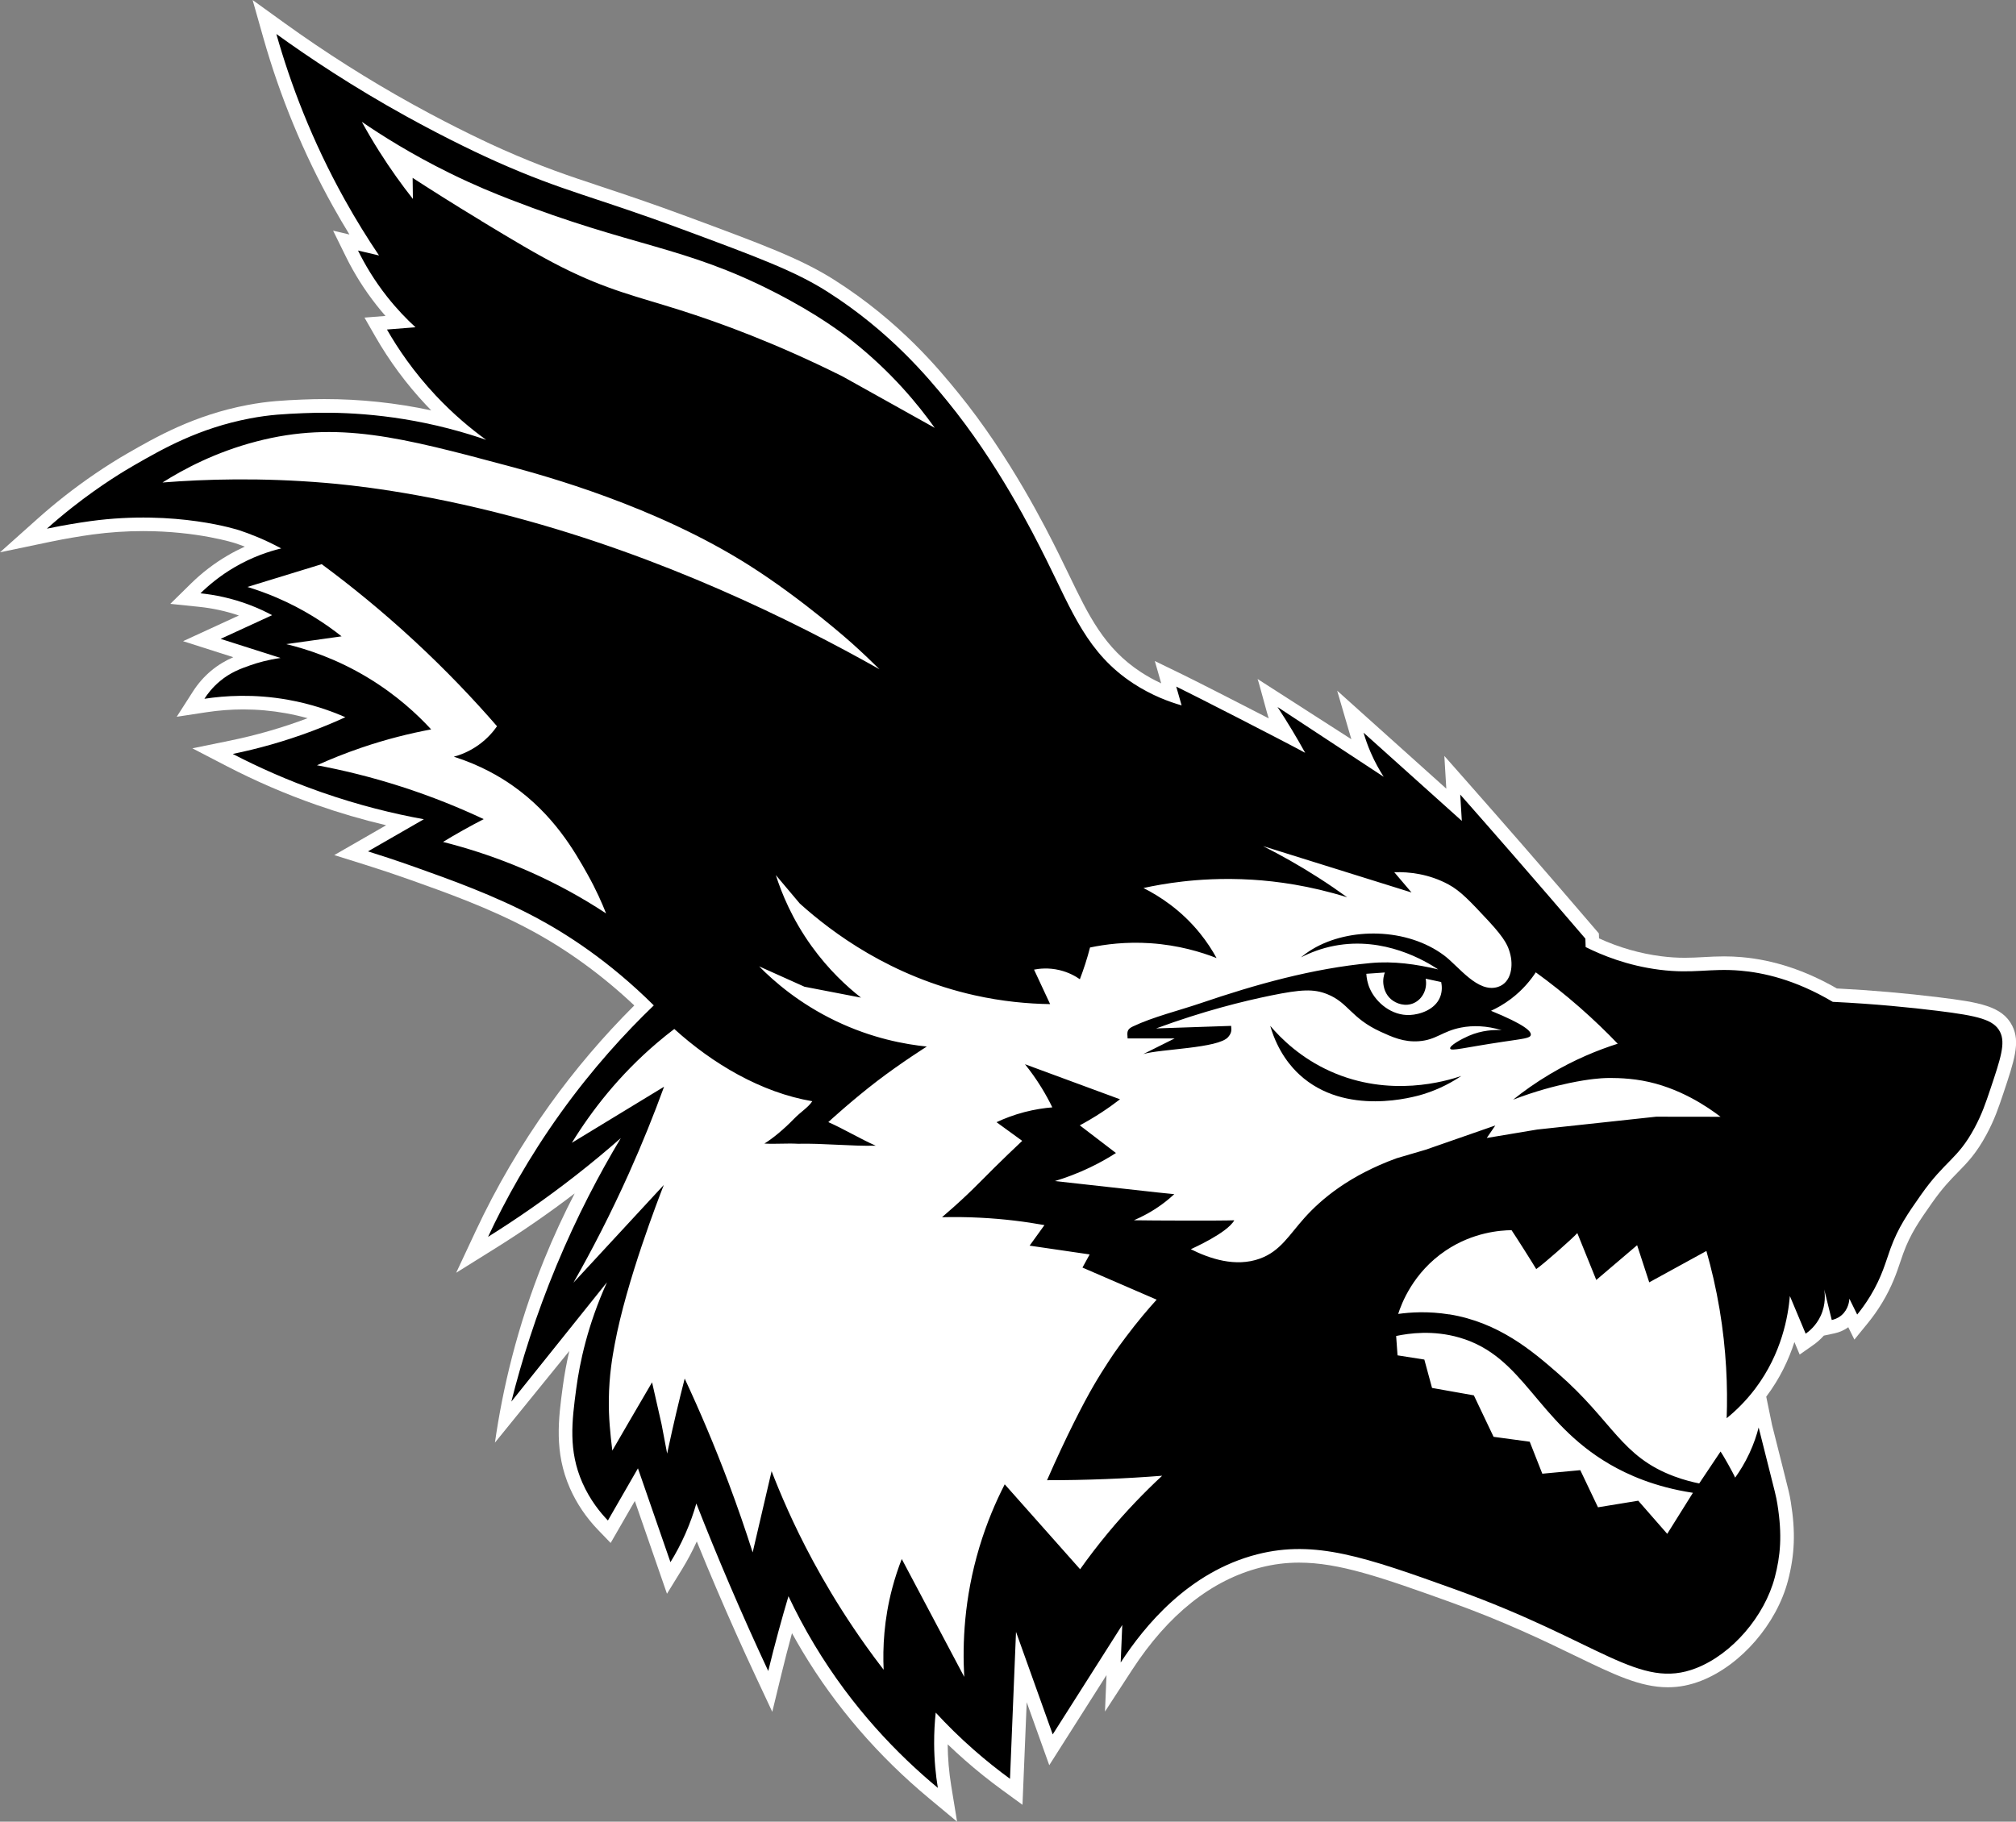 <?xml version="1.0" encoding="UTF-8"?>
<svg id="Capa_2" data-name="Capa 2" xmlns="http://www.w3.org/2000/svg" viewBox="0 0 740.93 669.68">
  <rect x="0" y="0" width="740.93" height="669.68" fill="#808080" stroke="none"/>
  <defs>
    <style>
      .cls-1 {
        fill: #fff;
      }
    </style>
  </defs>
  <g id="Capa_1-2" data-name="Capa 1">
    <g>
      <g>
        <path class="cls-1" d="M651.2,523.56c.61,2.42,1.59,6.34,2.82,11.18l1.11,4.4c2.3,9.09,2.6,10.25,3.04,13.03,1.77,10.93,1.46,19.3-1.04,28.88-4.16,15.93-17.25,31.07-31.85,36.81-4.12,1.62-8.13,2.41-12.27,2.41-10.19,0-19.77-4.64-34.27-11.66-11.46-5.55-25.72-12.45-45.56-19.6-25.82-9.3-41.14-14.56-55.75-14.56-4.77,0-9.38.58-14.08,1.78-18.11,4.61-34.03,17.29-47.29,37.67l-9.95,15.3.56-13.4-21.04,33.12-8.29-23.15-1.55,37.71-7.56-5.51c-4.68-3.42-9.27-7.09-13.63-10.93-2.13-1.88-4.24-3.81-6.3-5.79.04,5.08.47,10.19,1.29,15.21l2.16,13.21-10.29-8.56c-18.68-15.54-34.32-33.68-46.46-53.9-1.34-2.24-2.65-4.52-3.92-6.82-.05.18-.1.36-.15.54-1.31,4.8-2.56,9.69-3.74,14.54l-3.36,13.83-6.03-12.89c-4.93-10.54-9.74-21.29-14.3-31.96-2.51-5.88-4.99-11.82-7.41-17.78-1.59,3.51-3.42,6.95-5.43,10.23l-5.53,8.99-11.81-34.1-8.89,15.43-4.62-4.79c-4.39-4.56-7.87-9.72-10.34-15.32-5.87-13.32-4.22-25.56-2.63-37.39.59-4.37,1.38-8.72,2.39-13.05l-27.33,33.67c2.78-19.43,8.05-42.39,17.97-66.97,3.59-8.88,7.42-17.1,11.34-24.64-9.39,7.17-19.19,13.95-29.2,20.2l-14.35,8.96,7.17-15.32c7.59-16.23,16.74-31.84,27.19-46.4,9.32-12.98,19.76-25.26,31.1-36.55-11.93-11.25-24.88-20.64-38.55-27.93-14.88-7.95-30.76-13.6-43.52-18.15-5.73-2.04-11.54-3.98-17.29-5.78l-10.91-3.41,19.07-10.97c-8.63-2.04-17.16-4.53-25.5-7.45-11.35-3.97-22.52-8.79-33.19-14.33l-12.53-6.5,13.83-2.83c9.67-1.98,19.24-4.74,28.43-8.2.04-.01.08-.03.11-.04-2.66-.74-5.34-1.35-8.05-1.84-5.13-.92-10.38-1.39-15.61-1.39-4.5,0-9.06.35-13.53,1.03l-10.93,1.67,5.97-9.31c1.84-2.87,4.08-5.42,6.65-7.58,2.83-2.37,5.64-3.91,8.18-5.01l-18.47-5.89,20.51-9.44c-4.71-1.6-9.62-2.67-14.62-3.19l-10.58-1.09,7.58-7.45c4.05-3.98,8.58-7.45,13.47-10.31,2.05-1.2,4.16-2.29,6.32-3.28-1.2-.46-2.41-.89-3.62-1.29-.13-.04-13.69-4.42-33.72-4.42-6.19,0-12.43.42-18.53,1.24-5.21.7-11.08,1.8-11.13,1.81-1.64.31-3.21.62-4.69.93l-18.27,3.82,13.92-12.44c3.09-2.76,6.31-5.46,9.58-8.04,7.48-5.89,15.81-11.56,23.45-15.95,10.27-5.9,24.34-13.98,43.96-17.71,7.75-1.47,13.33-1.71,20.4-2.02,2.65-.11,5.31-.17,7.94-.17,13.2,0,26.37,1.4,39.25,4.16-.67-.69-1.34-1.38-2-2.08-7.15-7.62-13.42-16.1-18.62-25.19l-3.92-6.84,7.72-.61c-1.14-1.3-2.25-2.63-3.31-3.98-4.36-5.53-8.16-11.54-11.27-17.88l-4.67-9.49,6,1.41c-2.09-3.41-4.11-6.85-6.04-10.32-10.85-19.47-19.47-40.34-25.62-62.04l-3.92-13.83,11.66,8.41c15.02,10.83,30.87,20.89,47.12,29.88,16.33,9.04,29.32,14.96,32.92,16.56,14.55,6.47,24.19,9.68,36.41,13.73,8.52,2.83,18.18,6.04,31.65,11.03,27.84,10.32,41.8,15.5,54.1,23.32,24.12,15.32,38.45,32.89,45.34,41.33,19.27,23.61,32.62,50.41,37.01,59.22,1.33,2.68,2.59,5.28,3.81,7.81,7.27,15.07,13.01,26.98,26.41,35.75,2.38,1.56,4.88,2.94,7.5,4.15l-2.35-8.2,10.08,4.9c4.21,2.05,19.3,9.73,31.8,16.18-.31-.48-3.81-14.01-4.12-14.48l34.48,22.15c-.1-.33-.2-.67-.3-1l-4.92-16.85,40.11,36.02-.72-12.03,9.61,10.9c6.21,7.04,12.55,14.28,18.84,21.5,9.13,10.48,18.28,21.09,27.2,31.52l1.14,1.34.06,1.81c7.38,3.37,15.05,5.57,22.84,6.57,2.99.38,5.76.56,8.7.56,2.43,0,4.64-.12,6.98-.25,2.35-.13,4.78-.26,7.44-.26,2.21,0,4.33.09,6.49.28,11.72,1.02,23.46,4.89,34.94,11.51,12.62.64,25.26,1.74,37.58,3.26,14.71,1.82,23.22,3.2,26.89,10.45,3.05,6.02.79,12.74-3.3,24.96-1.71,5.09-3.18,9.5-6.15,15.01-3.75,6.97-7.02,10.31-10.49,13.85-2.8,2.85-5.69,5.81-9.57,11.34-4.59,6.55-7.91,11.28-10.53,18.49-.35.96-.68,1.95-1.03,2.98-1.37,4.08-3.08,9.17-6.75,15.23-1.58,2.61-3.35,5.12-5.27,7.48l-4.92,6.04-2.24-4.55c-1.48,1.08-3.2,1.85-5.03,2.24l-3.97.85c-1.32,1.49-2.67,2.6-3.79,3.39l-5.08,3.57-1.93-4.6c-2.08,6.46-5.33,13.4-10.36,20.08l2.09,10.16Z"/>
        <path d="M532.62,483.17c18.19,2.95,30.47,13.41,40.08,21.8,20.15,17.6,23.05,30.47,42.6,37.76,3.79,1.41,7.05,2.18,9.2,2.61,2.61-3.91,5.23-7.81,7.84-11.72.98,1.32,4.76,8.08,5.37,9.59,1.68-2.34,3.54-5.31,5.23-8.93,1.64-3.52,2.71-6.78,3.41-9.51.61,2.42,1.59,6.35,2.82,11.19,3.28,12.98,3.6,14.07,4.07,17.01,1.86,11.53,1.06,19.16-.94,26.82-3.74,14.33-15.68,28.25-28.84,33.42-20.97,8.25-35.05-9.62-88.57-28.9-33.12-11.93-51.58-18.31-72.76-12.93-25.3,6.44-41.53,26.4-50.25,39.79.19-4.6.39-9.2.58-13.8l-25.56,40.23-13.49-37.7c-.74,18.01-1.48,36.01-2.21,54.02-4.23-3.09-8.7-6.62-13.28-10.64-5.33-4.68-9.98-9.31-14.02-13.69-.37,3.46-.6,7.29-.58,11.42.03,6.09.59,11.55,1.36,16.25-14.58-12.12-31.33-29.24-45.37-52.63-3.66-6.09-6.81-12.07-9.53-17.83-1.24,4.17-2.46,8.44-3.65,12.82-1.36,4.98-2.61,9.87-3.78,14.67-4.78-10.22-9.54-20.83-14.23-31.8-4.33-10.12-8.39-20.05-12.2-29.77-.95,3.34-2.25,7.11-4.03,11.14-1.77,4.01-3.66,7.48-5.48,10.42-3.98-11.5-7.96-22.99-11.95-34.49-3.68,6.39-7.36,12.78-11.04,19.17-2.75-2.86-6.54-7.45-9.37-13.87-5.2-11.81-3.89-22.54-2.25-34.71,1.26-9.41,4.13-23.2,11.28-38.99-11.71,14.62-23.43,29.24-35.14,43.86,3.72-14.8,8.99-31.73,16.56-49.96,7.56-18.19,15.83-33.85,23.67-46.91-5.17,4.55-10.7,9.15-16.6,13.76-11.09,8.67-21.93,16.13-32.2,22.55,6.25-13.35,14.86-29.07,26.72-45.6,11.71-16.32,23.68-29.37,34.2-39.49-16.56-16.44-32.18-26.36-43.36-32.33-15.21-8.12-31.64-13.98-44.21-18.45-7.15-2.55-13.19-4.5-17.47-5.84,6.84-3.94,13.68-7.87,20.53-11.81-11.07-2.01-23.85-5.11-37.71-9.96-12.46-4.36-23.33-9.27-32.53-14.05,8.89-1.82,18.75-4.49,29.19-8.42,4.31-1.62,8.38-3.33,12.2-5.08-5.45-2.39-12.53-4.88-21.02-6.4-12.58-2.26-23.34-1.51-30.78-.38,1.11-1.73,2.91-4.14,5.66-6.44,3.88-3.25,7.62-4.62,11.29-5.9,2.64-.92,6.38-2,11.04-2.66-7.34-2.34-14.68-4.68-22.03-7.02,6.31-2.9,12.62-5.81,18.93-8.71-2.38-1.27-5.06-2.54-8.04-3.68-6.86-2.64-13.18-3.83-18.3-4.36,2.96-2.9,7.08-6.39,12.49-9.56,6.56-3.84,12.68-5.85,17.19-6.94-6.3-3.4-11.73-5.45-15.44-6.68,0,0-23.04-7.63-54.5-3.38-5.41.73-11.39,1.85-11.39,1.85-1.68.32-3.28.63-4.79.95,2.33-2.09,5.49-4.81,9.34-7.84,10.77-8.49,19.87-13.83,22.85-15.54,10.3-5.92,23.62-13.56,42.41-17.14,7.39-1.41,12.75-1.64,19.7-1.94,11.41-.49,30.6-.23,53.25,5.62,5.89,1.52,10.67,3.07,13.89,4.19-5.61-4.06-12.05-9.4-18.53-16.31-8.14-8.68-13.91-17.23-17.93-24.25,3.5-.28,7-.56,10.49-.83-3.27-3-6.86-6.71-10.42-11.22-4.83-6.12-8.26-12.02-10.71-16.99,2.58.61,5.16,1.21,7.73,1.82-4.24-6.29-8.47-13.1-12.56-20.45-12.18-21.85-20.02-42.78-25.18-60.97,12.3,8.87,28.25,19.48,47.63,30.2,16.34,9.04,29.26,14.95,33.31,16.75,24.79,11.03,35.23,12.6,68.35,24.88,27.53,10.21,41.3,15.32,53.15,22.85,22.96,14.59,36.96,31.47,44.15,40.28,18.53,22.71,31.31,48.06,36.4,58.28,9.51,19.09,15.05,34.44,31.95,45.5,6.81,4.46,13.29,6.8,17.77,8.08-.66-2.31-1.32-4.62-1.98-6.92,6.4,3.11,38.31,19.43,47.39,24.35-1.48-2.68-3.06-5.43-4.74-8.22-1.81-3.01-3.62-5.88-5.42-8.62,13.01,8.55,26.01,17.1,39.02,25.66-1.58-2.45-3.25-5.42-4.76-8.9-1.14-2.61-1.99-5.08-2.64-7.32,12.04,10.81,24.08,21.62,36.11,32.43-.19-3.23-.39-6.45-.58-9.68,6.26,7.11,12.54,14.26,18.82,21.48,9.17,10.53,18.22,21.02,27.17,31.48.03,1.03.06,2.07.1,3.1,5.98,2.98,15.28,6.82,27.11,8.33,12.57,1.6,18.52-.63,29.81.35,8.19.71,19.94,3.18,33.9,11.46,15.64.76,28.69,2.09,38.44,3.29,15.07,1.86,20.77,3.25,23.04,7.75,2.1,4.15.21,9.8-3.58,21.11-1.65,4.91-3.05,9.1-5.81,14.23-6.27,11.66-10.71,11.79-19.75,24.69-4.69,6.69-8.29,11.83-11.13,19.65-1.74,4.8-3.08,10.26-7.36,17.33-1.85,3.06-3.64,5.4-4.87,6.91-.96-1.95-1.92-3.9-2.87-5.84-.03.66-.27,3.86-2.9,6.1-1.34,1.14-2.76,1.57-3.58,1.74-.93-3.76-1.85-7.51-2.78-11.27.25,1.48.71,5.43-1.3,9.76-1.68,3.61-4.25,5.67-5.5,6.55-1.94-4.62-3.87-9.23-5.81-13.85-.63,7.32-2.93,21.02-12.68,33.98-3.49,4.63-7.2,8.22-10.55,10.94.41-11.42-.08-25.01-2.61-40.08-1.31-7.78-2.99-14.93-4.84-21.4-7,3.84-14.01,7.68-21.01,11.52-1.48-4.55-2.97-9.1-4.45-13.65-5,4.26-10,8.52-15.01,12.78-2.32-5.74-4.65-11.49-6.97-17.23-1.89,2.11-12.46,11.43-15.1,13.23-1.36-2.3-7.48-11.96-9.07-14.3-4.08.05-14.1.73-24.15,7.46-12.09,8.1-16.34,19.68-17.52,23.33,4.4-.61,11.02-1.08,18.79.18ZM176.97,81.28c11.35,6.86,20.42,12.34,29.37,16.86,16.87,8.52,27.78,10.84,43.67,15.88,14.46,4.59,35.01,12.05,59.62,24.34,11.3,6.31,22.6,12.62,33.91,18.93-6.1-8.57-15.87-20.52-30.3-31.95-3.58-2.83-12.82-9.89-28.95-18.11-33.13-16.88-51.43-16.3-96.98-33.98-5.31-2.06-12.82-5.08-22.08-9.64-14.18-6.98-25.14-13.96-32.26-18.83,1.93,3.51,4.05,7.14,6.39,10.84,4.11,6.51,8.31,12.34,12.39,17.52-.03-2.58-.06-5.16-.1-7.75,6.12,3.97,14.79,9.5,25.33,15.87ZM323.29,246.08c-2.99-2.96-6.38-6.19-10.16-9.59,0,0-17.81-15.99-37.84-28.69-34.41-21.8-75.08-32.92-88.51-36.52-39.15-10.46-62.73-16.76-92.51-9-15.1,3.93-26.78,10.18-34.56,15.1,15.55-1.23,36.14-1.88,60.2.16,8.09.69,33.58,3.11,68.76,12.47,54.97,14.62,102.32,37.84,134.63,56.06ZM166.79,278.18c2.22-.6,5.62-1.81,9.15-4.36,3.31-2.38,5.46-5.01,6.73-6.84-8.64-9.96-18.74-20.6-30.44-31.43-11.81-10.93-23.31-20.25-34-28.15-9.1,2.79-18.2,5.58-27.3,8.37,3.41,1.04,7.04,2.33,10.82,3.95,9.88,4.24,17.78,9.45,23.79,14.21-6.78.95-13.55,1.9-20.33,2.86,7.68,1.86,18.47,5.37,30.03,12.36,10.52,6.36,18.13,13.46,23.22,18.99-7.69,1.44-16.32,3.55-25.56,6.7-5.97,2.04-11.45,4.24-16.41,6.49,9.32,1.74,19.77,4.24,31.01,7.86,11.45,3.69,21.57,7.84,30.28,11.94-2.48,1.27-5.02,2.63-7.61,4.08-2.55,1.43-5.01,2.87-7.35,4.3,16.84,4.27,35.09,11.13,53.27,22.08,2.29,1.38,4.51,2.78,6.66,4.2-1.43-3.63-3.63-8.68-6.84-14.41-4.81-8.59-12.5-21.99-27.44-32.52-4.64-3.27-11.82-7.55-21.68-10.68ZM280.97,420.37c3.05-1.87,7.09-5.21,10.82-9.05,2.62-2.7,5.2-4.15,6.75-6.49-18.78-3.17-36.73-13.85-50.72-26.56-2.12,1.61-4.25,3.32-6.37,5.13-13.78,11.74-23.86,24.67-31.28,36.72,11.3-6.87,22.59-13.75,33.89-20.62-3.7,10.16-7.99,20.86-12.97,31.95-6.6,14.69-13.5,28.06-20.33,40.08,11.07-11.97,22.14-23.95,33.21-35.92-1.83,4.68-13.76,35.37-18.06,58.65-.78,4.22-2.04,11.08-2.15,20.26-.08,6.56.51,12.34,1.28,18.74,2-3.46,4-6.91,6.02-10.38,2.86-4.92,5.73-9.83,8.59-14.71,1.16,5.13,2.32,10.26,3.49,15.39.68,3.6,1.36,7.2,2.05,10.81.13-.61.26-1.21.39-1.82,1.87-8.73,3.89-17.32,6.06-25.76,5.51,11.81,10.96,24.59,16.12,38.33,3.29,8.77,6.23,17.31,8.86,25.57,2.32-9.95,4.64-19.91,6.96-29.86,1.35,3.5,3.4,8.59,6.12,14.63,4.46,9.9,12.11,25.35,23.94,42.94,2.65,3.94,6.37,9.27,11.12,15.43-.37-8.12.12-18.43,3.12-29.85,1.04-3.95,2.25-7.57,3.54-10.86,7.65,14.44,15.31,28.88,22.96,43.33-.67-11.98-.12-28.77,5.56-47.67,2.69-8.94,6.01-16.67,9.32-23.12,9.24,10.41,18.48,20.82,27.71,31.22,3.05-4.31,6.45-8.77,10.21-13.31,6.76-8.14,13.54-15.12,19.94-21.06-6.67.52-13.59.94-20.73,1.22-7.43.29-14.63.43-21.58.42,7.06-16.12,13.35-28.31,17.14-34.81,3.88-6.66,7.7-12.15,7.7-12.15,1.2-1.74,2.42-3.39,4.27-5.86,4.15-5.53,8.02-10.07,11.18-13.55-9.09-3.93-18.18-7.87-27.27-11.8.88-1.61,1.77-3.22,2.65-4.83-7.36-1.08-14.72-2.15-22.07-3.23,1.82-2.52,3.63-5.03,5.45-7.55-7.02-1.27-14.88-2.27-23.48-2.71-4.98-.26-9.72-.3-14.17-.19,3.12-2.66,5.58-4.89,7.14-6.33,6.3-5.82,9.14-9.12,17.22-16.87,2.24-2.14,4.05-3.86,5.12-4.87-3.15-2.29-6.29-4.57-9.44-6.86,2.75-1.29,6.17-2.64,10.2-3.7,3.87-1.01,7.37-1.52,10.3-1.75-1.1-2.28-2.42-4.72-3.98-7.26-2.02-3.29-4.1-6.15-6.07-8.6,11.64,4.3,23.29,8.59,34.93,12.89-2.06,1.59-4.34,3.23-6.83,4.86-2.77,1.81-5.44,3.37-7.95,4.72,4.43,3.39,8.86,6.78,13.29,10.17-2.78,1.78-5.99,3.62-9.64,5.36-4.63,2.21-8.98,3.8-12.8,4.95,12.52,1.39,25.03,2.78,37.55,4.17l6.33.65c-1.33,1.23-2.83,2.49-4.54,3.74-3.68,2.69-7.24,4.55-10.3,5.85,6.18.12,32.5.21,36.89.01-2.59,4.71-15.52,10.38-15.97,10.64,6.8,3.41,16.38,6.73,25.41,3.44,7.53-2.75,10.65-8.62,16.42-15.04,6.22-6.92,16.45-15.51,33.78-21.84,3.56-1.05,7.13-2.09,10.69-3.14,8.54-2.97,17.08-5.95,25.61-8.92-1.05,1.53-2.1,3.07-3.15,4.6,6.18-1.03,12.36-2.07,18.54-3.1,14.57-1.57,29.14-3.15,43.71-4.72,7.89,0,15.78.02,23.67.03-4.52-3.46-15.18-10.89-28.78-13.3-6.46-1.15-12.52-.97-13.39-.94-1.43.05-5.78.24-13.46,1.85-5.3,1.11-12.38,2.95-20.6,6.1,3.82-3.07,8.3-6.27,13.46-9.34,9.13-5.45,17.78-8.94,24.98-11.23-4.14-4.32-8.8-8.83-14.02-13.41-5.56-4.87-10.98-9.13-16.09-12.83-1.8,2.74-4.71,6.43-9.15,9.78-2.62,1.98-5.16,3.37-7.31,4.36,12.45,5.09,14.91,7.58,14.62,8.91-.26,1.19-2.7,1.35-10.3,2.49-14.17,2.12-18.97,3.53-19.32,2.49-.36-1.04,4.12-3.51,6.74-4.65,4.99-2.18,9.56-2.28,12.19-2.12-5.67-1.69-10.62-1.79-14.92-.96-6.97,1.35-9.09,4.55-15.53,5.02-5.56.41-9.8-1.54-14.06-3.49-10.98-5.04-11.76-10.66-19.61-13.81-4.97-2-9.64-1.75-20.55.47-10.44,2.13-24.95,5.73-42.33,12.13,9.19-.31,18.38-.63,27.57-.94.19,1.78.1,2.7-1.09,4.1-3.55,4.2-25.02,4.37-31.19,6.27l11.53-5.76h-17.3c-.19-2.37-.31-3.33,1.95-4.4,7.38-3.51,17-5.86,24.89-8.55,20.21-6.89,41.11-12.77,62.49-14.76,8.41-.78,16.71.42,24.82,2.34-4.79-3.16-19.83-12.17-38.1-8.69-4.85.92-8.98,2.55-12.33,4.27.92-.78,2.37-1.93,4.3-3.07,13.5-8.03,34.69-7.87,48.35,2.39,5.34,4.01,12.33,13.93,19.74,11.54,5.1-1.65,5.71-8.1,4.37-12.59-.63-2.1-1.28-4.62-7.89-11.71-6.81-7.3-10.21-10.95-14.63-13.35-7.23-3.92-14.54-4.69-19.96-4.52,2.11,2.48,4.22,4.97,6.34,7.45-18.19-5.68-36.37-11.36-54.56-17.04,6.46,3.25,13.31,7.09,20.38,11.62,3.73,2.39,7.24,4.8,10.54,7.19-13.87-4.33-25.95-5.91-34.84-6.46-11.16-.69-20.27.04-25.72.67-5.68.65-10.52,1.55-14.32,2.38,5.72,2.89,13.79,7.98,20.82,16.7,2.52,3.13,4.5,6.22,6.05,9.05-5.65-2.22-13.97-4.75-24.27-5.45-9.06-.61-16.7.41-22.24,1.57-.5,1.93-1.07,3.95-1.75,6.05-.64,1.98-1.31,3.85-1.98,5.62-1.51-1.05-4.04-2.54-7.49-3.36-4.05-.96-7.44-.55-9.35-.18,1.97,4.23,3.94,8.46,5.91,12.68-8.19-.12-17.57-.97-27.74-3.24-30.81-6.88-52.39-23.05-64.26-33.73-2.94-3.49-5.87-6.98-8.81-10.46,2.15,6.73,6.01,16.2,13.12,26.09,6.27,8.72,12.98,14.88,18.18,18.96l-20.77-4.01-16.67-7.49c5.57,5.65,14.8,13.66,28.08,20.04,13.44,6.46,25.61,8.64,33.55,9.44,0,0-9.34,5.87-18.25,12.68-9.04,6.92-17.66,14.8-17.96,15.1,5.55,2.43,11.88,6.24,17.43,8.67-9.27.22-19.32-.93-28.59-.71-3.99-.23-8.28.17-12.27-.07ZM508.98,357.5c-2.27.16-4.55.32-6.82.48.08,1.38.36,3.4,1.34,5.57,2.33,5.13,8.04,9.9,14.7,9.58,3.58-.17,9.2-1.89,11.08-6.61.86-2.17.65-4.24.39-5.51-1.9-.41-3.8-.81-5.7-1.22.72,3.82-1.17,7.54-4.38,8.97-3.03,1.36-6.36.29-8.36-1.43-2.01-1.73-2.52-4-2.67-4.72-.5-2.39.11-4.33.41-5.12ZM513.12,491.14c.17,2.37.34,4.74.51,7.11,3.28.52,6.57,1.04,9.85,1.55.94,3.48,1.89,6.96,2.83,10.43,5.12.91,10.25,1.82,15.37,2.73,2.42,5.08,4.83,10.16,7.25,15.24,4.43.6,8.85,1.2,13.28,1.8,1.54,3.92,3.09,7.84,4.63,11.76,4.65-.43,9.3-.87,13.96-1.3,2.17,4.55,4.34,9.1,6.5,13.65,4.93-.81,9.86-1.61,14.8-2.42,3.55,4.06,7.1,8.12,10.65,12.18,3.15-5.03,6.29-10.06,9.44-15.09-14.15-2.15-24.11-6.74-30.55-10.48-27.12-15.78-31.36-39.68-55.28-46.59-9.69-2.8-18.39-1.6-23.24-.58Z"/>
      </g>
      <path class="cls-1" d="M505.31,409.86c-12.43,0-23.17-3.83-31.06-11.08-5.64-5.18-9.86-12.18-12.21-20.26l8.61-4.64c5.72,6.72,12.57,11.9,20.36,15.4,7.33,3.29,15.27,4.96,23.61,4.96h0c7.01,0,14.22-1.19,20.85-3.43l4.4,8.88c-4.78,3.22-9.95,5.69-15.36,7.35-2.76.85-10.16,2.82-19.19,2.82Z"/>
      <path d="M537.07,395.54c-3,2.02-7.75,4.79-14.03,6.72-3.21.98-28.54,8.33-45.41-7.16-2.77-2.54-7.92-8.1-10.79-17.98,4.06,4.77,11.23,11.83,22.12,16.72,21.89,9.83,42.53,3.6,48.11,1.71Z"/>
    </g>
  </g>
</svg>